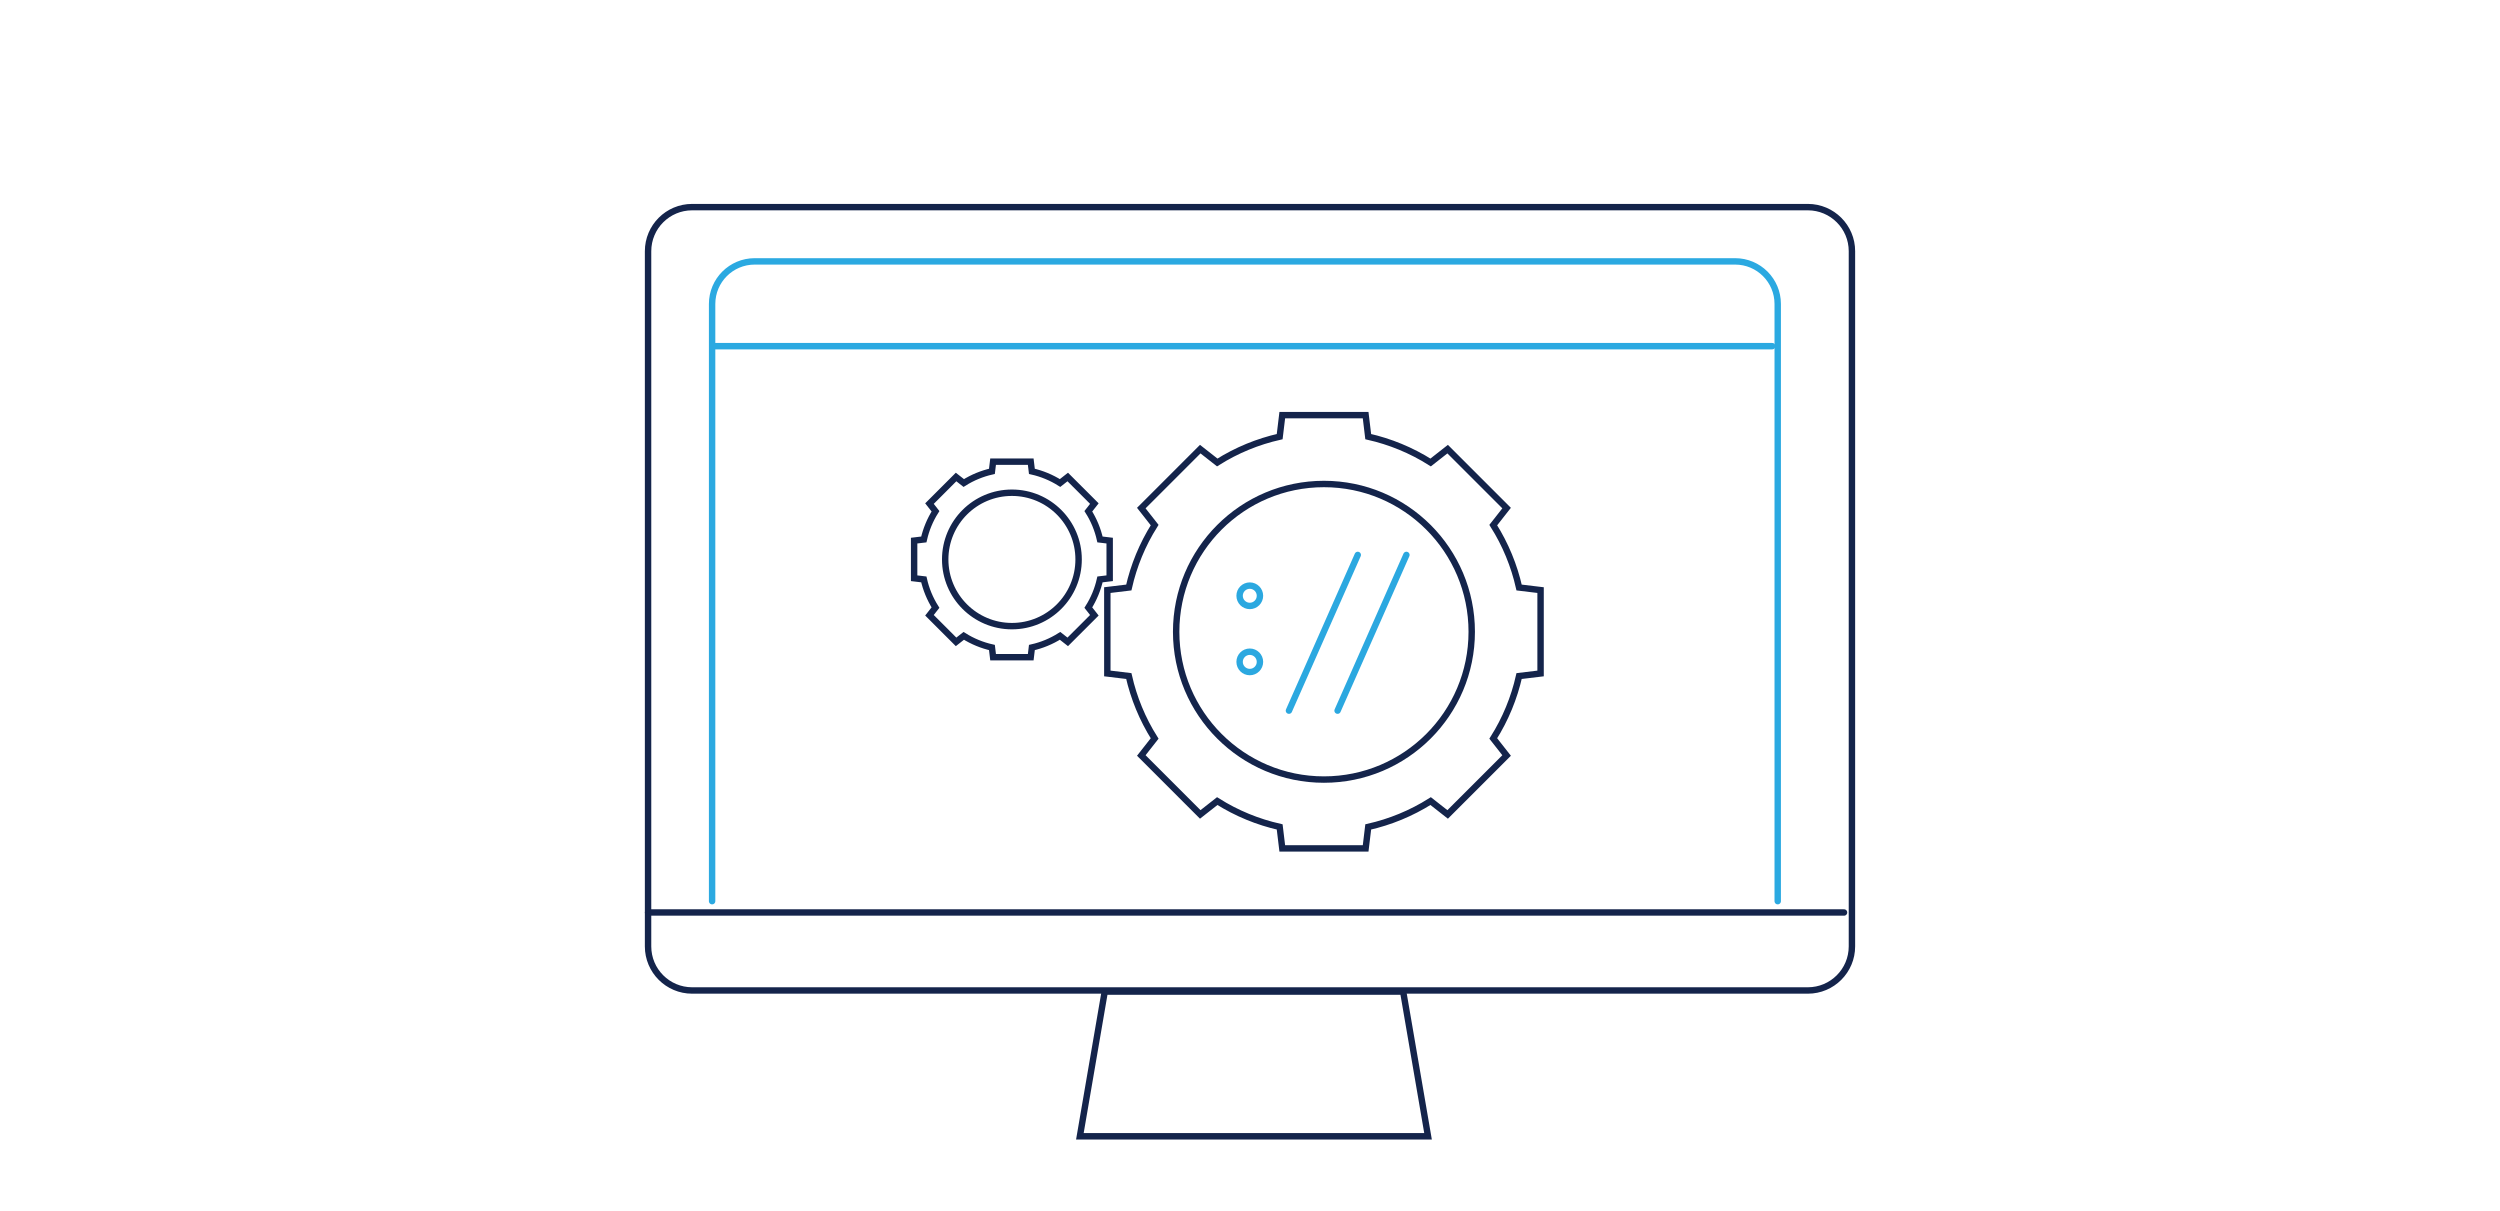 <?xml version="1.0" encoding="utf-8"?>
<!-- Generator: Adobe Illustrator 16.0.0, SVG Export Plug-In . SVG Version: 6.00 Build 0)  -->
<!DOCTYPE svg PUBLIC "-//W3C//DTD SVG 1.1//EN" "http://www.w3.org/Graphics/SVG/1.1/DTD/svg11.dtd">
<svg version="1.1" id="Layer_1" xmlns="http://www.w3.org/2000/svg" xmlns:xlink="http://www.w3.org/1999/xlink" x="0px" y="0px"
	 width="1169.053px" height="566.057px" viewBox="0 0 1169.053 566.057" enable-background="new 0 0 1169.053 566.057"
	 xml:space="preserve">
<g>
	<g>
		
			<line fill-rule="evenodd" clip-rule="evenodd" fill="none" stroke="#2BA8E0" stroke-width="3" stroke-linecap="round" stroke-miterlimit="10" x1="634.917" y1="259.498" x2="602.737" y2="332.314"/>
		
			<line fill-rule="evenodd" clip-rule="evenodd" fill="none" stroke="#2BA8E0" stroke-width="3" stroke-linecap="round" stroke-miterlimit="10" x1="657.663" y1="259.498" x2="625.484" y2="332.314"/>
		
			<circle fill-rule="evenodd" clip-rule="evenodd" fill="none" stroke="#2BA8E0" stroke-width="3" stroke-linecap="round" stroke-miterlimit="10" cx="584.424" cy="278.596" r="4.758"/>
		
			<circle fill-rule="evenodd" clip-rule="evenodd" fill="none" stroke="#2BA8E0" stroke-width="3" stroke-linecap="round" stroke-miterlimit="10" cx="584.424" cy="309.507" r="4.758"/>
	</g>
	<g>
		
			<path fill-rule="evenodd" clip-rule="evenodd" fill="none" stroke="#14244B" stroke-width="3" stroke-linecap="round" stroke-miterlimit="10" d="
			M704.519,237.588l-27.565-27.566L669,216.264c-9.109-5.754-18.992-9.78-29.19-12.083l-1.211-10.047h-38.983l-1.212,10.047
			c-10.198,2.303-20.081,6.329-29.19,12.081l-7.953-6.24l-27.566,27.564l6.241,7.954c-5.752,9.108-9.778,18.993-12.081,29.188
			l-10.047,1.212v38.984l10.046,1.21c2.303,10.2,6.329,20.085,12.081,29.192l-6.24,7.952l27.566,27.564l7.952-6.237
			c9.109,5.752,18.994,9.777,29.19,12.082l1.212,10.044l38.984,0.001l1.211-10.047c10.196-2.303,20.081-6.328,29.19-12.08
			l7.952,6.24l27.567-27.565l-6.242-7.954c5.752-9.107,9.778-18.992,12.083-29.188l10.045-1.211l0.001-38.984l-10.047-1.213
			c-2.303-10.197-6.328-20.082-12.081-29.19L704.519,237.588z"/>
		
			<circle fill-rule="evenodd" clip-rule="evenodd" fill="none" stroke="#14244B" stroke-width="3" stroke-linecap="round" stroke-miterlimit="10" cx="619.105" cy="295.435" r="69.108"/>
		
			<path fill-rule="evenodd" clip-rule="evenodd" fill="none" stroke="#14244B" stroke-width="3" stroke-linecap="round" stroke-miterlimit="10" d="
			M511.741,235.493l-12.441-12.44l-3.59,2.814c-4.111-2.596-8.573-4.414-13.175-5.453l-0.547-4.533h-17.596l-0.548,4.533
			c-4.601,1.041-9.063,2.857-13.174,5.455l-3.59-2.816l-12.441,12.44l2.816,3.589c-2.597,4.111-4.415,8.574-5.454,13.176
			l-4.536,0.547l0.001,17.596l4.534,0.547c1.039,4.602,2.856,9.064,5.452,13.175l-2.816,3.59l12.443,12.442l3.589-2.814
			c4.112,2.594,8.574,4.412,13.177,5.451l0.546,4.535h17.596l0.547-4.535c4.602-1.037,9.063-2.857,13.176-5.453l3.588,2.816
			l12.443-12.44l-2.817-3.592c2.597-4.11,4.415-8.573,5.453-13.173l4.536-0.549l-0.001-17.596l-4.535-0.545
			c-1.038-4.604-2.855-9.066-5.452-13.178L511.741,235.493z"/>
		
			<circle fill-rule="evenodd" clip-rule="evenodd" fill="none" stroke="#14244B" stroke-width="3" stroke-linecap="round" stroke-miterlimit="10" cx="473.189" cy="261.604" r="31.192"/>
	</g>
</g>
<g>
	
		<path fill-rule="evenodd" clip-rule="evenodd" fill="none" stroke="#14244B" stroke-width="3" stroke-linecap="round" stroke-miterlimit="10" d="
		M866.004,442.555c0,11.386-9.229,20.615-20.615,20.615H323.664c-11.386,0-20.615-9.229-20.615-20.615V117.47
		c0-11.385,9.229-20.615,20.615-20.615h521.725c11.386,0,20.615,9.23,20.615,20.615V442.555z"/>
	
		<line fill-rule="evenodd" clip-rule="evenodd" fill="none" stroke="#14244B" stroke-width="3" stroke-linecap="round" stroke-miterlimit="10" x1="303.049" y1="426.699" x2="862.304" y2="426.699"/>
	
		<path fill-rule="evenodd" clip-rule="evenodd" fill="none" stroke="#2BA9E1" stroke-width="3" stroke-linecap="round" stroke-miterlimit="10" d="
		M332.997,421.41V142.138c0-10.997,8.915-19.912,19.912-19.912h458.479c10.997,0,19.912,8.916,19.912,19.912V421.41"/>
	
		<line fill-rule="evenodd" clip-rule="evenodd" fill="none" stroke="#2BA9E1" stroke-width="3" stroke-linecap="round" stroke-miterlimit="10" x1="334.368" y1="161.872" x2="828.738" y2="161.872"/>
	
		<polygon fill-rule="evenodd" clip-rule="evenodd" fill="none" stroke="#14244B" stroke-width="3" stroke-linecap="round" stroke-miterlimit="10" points="
		667.78,531.359 504.972,531.359 516.602,463.7 656.152,463.7 	"/>
</g>
</svg>
